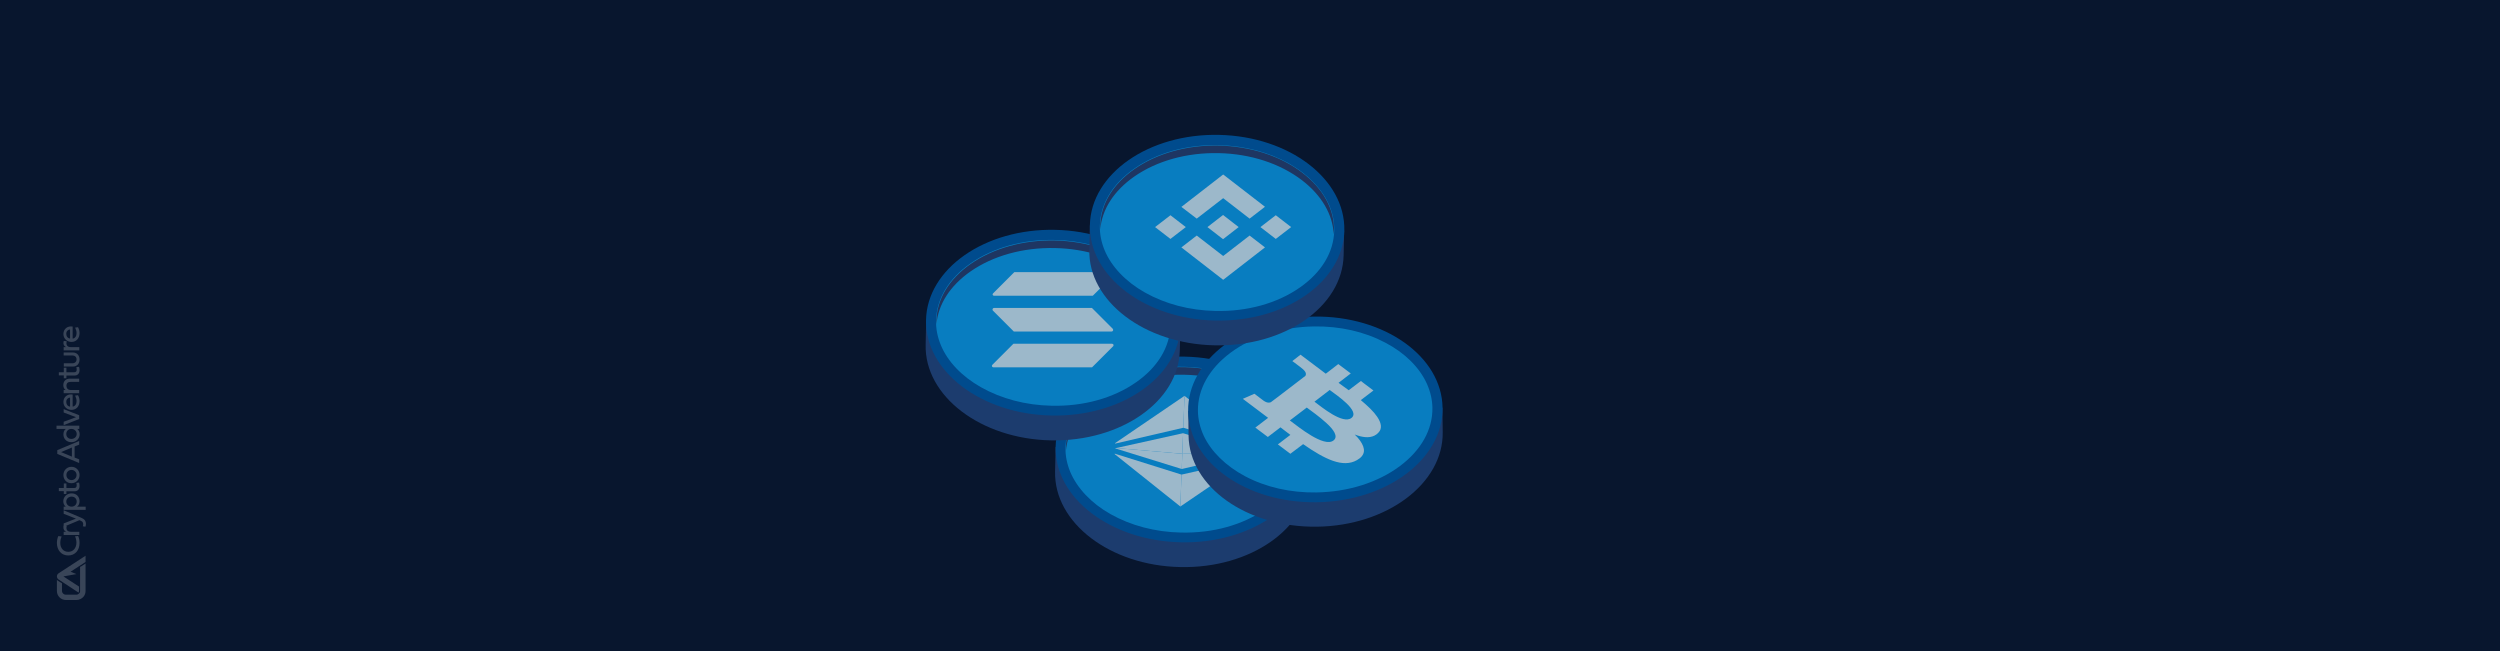 <?xml version="1.0" encoding="UTF-8"?> <svg xmlns="http://www.w3.org/2000/svg" xmlns:xlink="http://www.w3.org/1999/xlink" version="1.1" id="Layer_1" x="0px" y="0px" viewBox="0 0 1920 500" style="enable-background:new 0 0 1920 500;" xml:space="preserve"> <style type="text/css"> .st0{fill:#08162E;} .st1{opacity:0.2;} .st2{fill:#FFFFFF;} .st3{fill:#1C3C6E;} .st4{fill:#004B8D;} .st5{fill:#087DC0;} .st6{fill:#1E3662;} .st7{fill:#9CB8CA;} </style> <g> <rect id="XMLID_242_" class="st0" width="1920" height="500"></rect> <g id="XMLID_128_" class="st1"> <path id="XMLID_141_" class="st2" d="M62.3,435l3.4-2.2v21.1c0,0.4,0,0.8-0.1,1.2c-0.1,0.4-0.2,0.7-0.3,1.1 c-0.4,1.3-1.3,2.4-2.4,3.2c-0.3,0.2-0.6,0.4-1,0.6c-0.9,0.5-2,0.8-3.1,0.8h-8.2c-3.8,0-6.9-3.1-6.9-6.9v-8.6 c0,0.1,0.1,0.1,0.2,0.2c0.1,0.1,0.2,0.2,0.3,0.3c0,0,0,0,0,0c0,0,0.1,0.1,0.1,0.1c0,0,0,0,0,0l3.3,2.1v5.8c0,1.6,1.3,2.9,2.9,2.9 h8.2c0,0,0.1,0,0.1,0c0.5,0,1-0.2,1.4-0.5c0.3-0.2,0.5-0.4,0.7-0.6l0-0.1c0-0.1,0.1-0.1,0.2-0.2c0,0,0.1-0.1,0.1-0.1 c0.1-0.1,0.1-0.3,0.2-0.4c0,0,0-0.1,0-0.1c0.1-0.2,0.1-0.4,0.1-0.6c0,0,0,0,0-0.1c0-0.1,0-0.1,0-0.2v-18.5L62.3,435z M65.7,426.8 L45,440.3c-0.8,0.5-1.3,1.4-1.3,2.4c0,0.7,0.3,1.3,0.7,1.9l0.1,0.1c0,0,0.1,0.1,0.1,0.1c0.1,0.1,0.2,0.1,0.3,0.2 c0,0,0.1,0.1,0.2,0.1l15.2,10c0.2-0.3,0.4-0.7,0.4-1.1v-3.5l-12-7.8l10-1.8l-4.5-1.8l11.5-7.5L65.7,426.8L65.7,426.8z M57.3,342.9 v8.5l3.5,1.4v2.8l-16.8-7v-2.9l16.8-7v2.8L57.3,342.9z M55.2,350.7v-7l-8.3,3.5L55.2,350.7z M54.8,339.6c-3.7,0-6.1-2.6-6.1-6 c0-2,0.7-3.4,1.9-4.2h-7.2v-2.5h17.5v2.5h-1.6c1.1,0.9,1.9,2.2,1.9,4.2C61.1,337,58.5,339.6,54.8,339.6 M50.9,333.3 c0,2.3,1.7,3.8,3.9,3.8c2.2,0,4.1-1.5,4.1-3.8s-1.9-3.9-4.1-3.9C52.6,329.4,50.9,331,50.9,333.3 M48.9,316.8v-2.6l11.9,4.7v2.9 l-11.9,4.7v-2.6l9.5-3.5L48.9,316.8z M59.9,303.5c0.8,1.4,1.2,2.9,1.2,4.5c0,4-2.5,6.8-6.2,6.8c-3.5,0-6.2-2.6-6.2-6.1 c0-3.9,3.2-6.4,7.1-5.7v9.3c2-0.4,3-2,3-4.3c0-1.4-0.4-2.6-1.1-4.2L59.9,303.5z M53.8,305.3c-1.7,0.2-2.9,1.4-2.9,3.4 s1.2,3.4,2.9,3.6V305.3z M53.6,290.8h7.2v2.5h-6.7c-2,0-3.1,1.1-3.1,2.9c0,1.8,1.1,3.3,3.1,3.3h6.7v2.5H48.9v-2.5h1.5 c-0.6-0.4-1.8-1.5-1.8-3.7C48.7,292.5,50.7,290.8,53.6,290.8 M51,285.9h6c1.3,0,1.9-0.7,1.9-2c0-0.6-0.1-1.4-0.3-1.9l2.1-0.3 c0.2,0.6,0.4,1.6,0.4,2.6c0,2.5-1.4,4.1-3.8,4.1H51v2.1H49v-2.2h-3.8v-2.4H49v-3.5H51C51,282.4,51,285.9,51,285.9z M48.9,273.1 v-2.4H56c3,0,5.1,2.2,5.1,5.4c0,3.2-2,5.4-5,5.4h-7.1V279h6.7c1.8,0,3.1-1.2,3.1-3c0-1.8-1.3-3-3.1-3H48.9z M50.6,266.5 c-1.3-0.7-1.9-1.8-1.9-3.1c0-0.9,0.3-1.6,0.3-1.6l2.3,0.3c0,0.1-0.3,0.7-0.3,1.5c0,1.3,0.7,3,3.4,3h6.5v2.5H48.9v-2.5H50.6z M59.9,251.3c0.8,1.4,1.2,2.9,1.2,4.5c0,4-2.5,6.8-6.2,6.8c-3.5,0-6.2-2.6-6.2-6.1c0-3.9,3.2-6.4,7.1-5.7v9.3c2-0.4,3-2,3-4.3 c0-1.4-0.4-2.6-1.1-4.2L59.9,251.3z M53.8,253c-1.7,0.2-2.9,1.4-2.9,3.4c0,2,1.2,3.4,2.9,3.6V253z"></path> <path id="XMLID_140_" class="st2" d="M60,411.6c0.4,0.9,1.1,2.5,1.1,5.4c0,5.7-3.5,9.6-8.7,9.6c-5.1,0-8.7-3.9-8.7-9.6 c0-2.3,0.6-4.3,1.1-5.3l2.5,0.3c-0.4,0.9-1,2.7-1,5c0,4.1,2.5,6.8,6.2,6.8c3.7,0,6.2-2.9,6.2-7.1c0-2-0.6-3.8-1.1-4.8L60,411.6z"></path> <path id="XMLID_139_" class="st2" d="M50.6,408.3c-1.3-0.7-1.9-1.8-1.9-3.1c0-0.9,0.3-1.6,0.3-1.6l2.3,0.3c0,0.1-0.3,0.7-0.3,1.5 c0,1.3,0.7,3,3.4,3h6.5v2.5H48.9v-2.5H50.6z"></path> <path id="XMLID_138_" class="st2" d="M48.9,394.6v-2.7l13.4,5.7c2.2,1,3.7,2,3.7,4.9c0,1-0.3,1.8-0.4,2l-2-0.3 c0.2-0.3,0.3-1,0.3-1.6c0-1.6-0.8-2.2-2.2-2.8l-0.7-0.3l-12.1,5.1V402l9.4-3.7L48.9,394.6z"></path> <path id="XMLID_134_" class="st2" d="M55,378.9c3.7,0,6.1,2.6,6.1,6c0,2-0.7,3.4-1.9,4.2h6.6v2.5H48.9v-2.5h1.6 c-1.1-0.9-1.9-2.2-1.9-4.2C48.7,381.5,51.3,378.9,55,378.9 M58.9,385.2c0-2.3-1.7-3.8-3.9-3.8c-2.2,0-4.1,1.5-4.1,3.8 s1.9,3.9,4.1,3.9C57.2,389.1,58.9,387.5,58.9,385.2"></path> <path id="XMLID_132_" class="st2" d="M51,374.8h6c1.3,0,1.9-0.7,1.9-2c0-0.6-0.1-1.4-0.3-1.9l2.1-0.3c0.2,0.6,0.4,1.6,0.4,2.6 c0,2.5-1.4,4.1-3.8,4.1H51v2.1H49v-2.2h-3.8v-2.4H49v-3.5H51C51,371.3,51,374.8,51,374.8z"></path> <path id="XMLID_129_" class="st2" d="M48.7,364.8c0-3.6,2.7-6.3,6.2-6.3s6.2,2.7,6.2,6.3s-2.7,6.3-6.2,6.3 C51.4,371.2,48.7,368.5,48.7,364.8 M58.8,364.8c0-2.2-1.7-3.9-3.9-3.9s-3.9,1.6-3.9,3.9s1.7,3.9,3.9,3.9S58.8,367.1,58.8,364.8"></path> </g> </g> <path id="XMLID_47_" class="st3" d="M1005.5,366.3l0.4-18.8l-3.4-0.1c-10.6-30.5-48-53.6-93.1-54.5c-45-1-83.4,20.4-95.3,50.5 l-3.4-0.1l-0.4,18.8c-0.9,39.4,42.2,72.3,96.1,73.4C960.3,436.7,1004.7,405.7,1005.5,366.3z"></path> <ellipse id="XMLID_46_" transform="matrix(2.167258e-02 -1 1 2.167258e-02 543.335 1246.001)" class="st4" cx="908.3" cy="345.4" rx="71.3" ry="97.7"></ellipse> <path id="XMLID_45_" class="st5" d="M821.9,362.3c-2.5-6.1-3.8-12.5-3.6-18.9c0.4-16.6,9.7-32.1,26.4-43.7 c17.4-12.2,40.5-18.6,65-18c19.8,0.4,38.5,5.4,54.1,14.2c14.7,8.4,25.6,19.9,30.9,32.5c2.5,6.1,3.8,12.5,3.6,18.9 c-0.4,16.6-9.7,32.1-26.4,43.7c-17.4,12.2-40.5,18.6-65,18c-19.8-0.4-38.5-5.4-54.1-14.2C838.1,386.5,827.2,374.9,821.9,362.3z"></path> <path id="XMLID_44_" class="st6" d="M844.7,305.8c17.4-12.1,40.4-18.5,64.8-18c24.4,0.5,47.1,7.9,64,20.8 c15.1,11.6,23.7,26.3,24.4,41.7c0.1-1,0.1-2,0.2-2.9c0.4-16.5-8.3-32.3-24.4-44.6c-16.8-12.9-39.6-20.2-64-20.8 c-24.4-0.5-47.4,5.9-64.8,18c-16.6,11.6-26,27.1-26.3,43.5c0,1,0,2,0,2.9C819.9,331,829.1,316.7,844.7,305.8z"></path> <g id="XMLID_12_"> <polygon id="XMLID_21_" class="st7" points="856.4,340.3 856.4,340.7 908.8,328.5 909.7,304 "></polygon> <polygon id="XMLID_20_" class="st7" points="909.7,304 908.8,328.5 960.1,344.2 "></polygon> <polygon id="XMLID_19_" class="st7" points="856.1,348.8 856.1,348.4 907.4,364.5 906.5,389 "></polygon> <polygon id="XMLID_18_" class="st7" points="906.5,389 907.4,364.5 959.8,352.7 "></polygon> <path id="XMLID_17_" class="st7" d="M908.2,330.5"></path> <polygon id="XMLID_16_" class="st7" points="908.6,332.7 908.6,332.7 857.2,344.1 908,348.5 "></polygon> <polygon id="XMLID_15_" class="st7" points="857.2,344.1 856.3,344.3 907.6,360.2 908,348.5 "></polygon> <polygon id="XMLID_14_" class="st7" points="958.9,348.2 959,348.1 908.6,332.7 908,348.5 "></polygon> <polygon id="XMLID_13_" class="st7" points="908,348.5 907.6,360.2 958.9,348.2 "></polygon> </g> <g> <path id="XMLID_00000068651780936509723220000016463506452160493749_" class="st6" d="M945.2,277c16.9-12.7,39.7-19.9,64.2-20.2 c24.4-0.3,47.4,6.3,64.7,18.5c15.5,11,24.6,25.4,25.8,40.8c0.1-1,0.1-2,0.1-2.9c-0.2-16.5-9.4-32-25.9-43.8 c-17.3-12.3-40.2-18.9-64.7-18.5c-24.4,0.3-47.2,7.5-64.2,20.2c-16.2,12.2-25,27.9-24.8,44.4c0,1,0.1,2,0.1,2.9 C921.3,303.1,930,288.5,945.2,277z"></path> <g> <path id="XMLID_11_" class="st3" d="M1108,332l-0.2-18.8l-3.4,0c-11.7-30.1-49.9-51.9-94.9-51.3c-45,0.6-82.6,23.3-93.5,53.7 l-3.4,0l0.2,18.8c0.5,39.4,44.6,70.8,98.6,70.1C1065.2,403.8,1108.5,371.3,1108,332z"></path> <ellipse id="XMLID_00000072251748592994930540000003445573620253830817_" transform="matrix(1 -1.292180e-02 1.292180e-02 1 -3.978 13.079)" class="st4" cx="1010.1" cy="314.4" rx="97.7" ry="71.3"></ellipse> <path id="XMLID_10_" class="st5" d="M924.3,334.3c-2.7-6-4.2-12.3-4.3-18.7c-0.2-16.6,8.6-32.4,24.9-44.6 c17-12.7,39.8-19.9,64.3-20.3c19.8-0.3,38.7,4,54.6,12.4c15,7.8,26.3,19,32,31.5c2.7,6,4.2,12.3,4.3,18.7 c0.2,16.6-8.6,32.4-24.9,44.6c-17,12.7-39.8,19.9-64.3,20.3c-19.8,0.3-38.7-4-54.6-12.4C941.4,357.9,930,346.7,924.3,334.3z"></path> <path id="XMLID_00000119796840076727171010000010549119744921186487_" class="st7" d="M1057.7,320.1c-2.7-4-7.2-8.3-12.6-12.8 l9.7-7.4l-7.3-5.5l-2.3-1.8l-1.1,0.8l-8.3,6.3c-2.5-1.9-5.1-3.8-7.8-5.7l5.1-3.9l4.3-3.3l-9.6-7.2l-7.5,5.8l-2.1,1.6l-8.5-6.4 l-10.9-8.2l-1.8,1.4l-4.5,3.5c0,0,7.2,5.3,7,5.3c3.9,2.9,3.8,4.9,3,6.1l-21.3,16.3l-5.2,3.9c-0.9,0.4-2.8,0.8-5.6-1.2 c0.1,0.1-7-5.3-7-5.3l-8.9,3.9l19.4,14.6l-9.8,7.5l9.6,7.2l9.7-7.4c2.6,2,5.2,3.9,7.6,5.8l-9.6,7.3l9.6,7.2l9.8-7.4 c16.8,11.7,30.6,18.4,41.3,12.3c6.8-3.8,6.7-8.9,2.5-14.9c-1.1-1.6-2.5-3.2-4.2-4.8c5.7,2.2,11,2.9,15.1,0.9 c1.1-0.5,2.2-1.3,3.1-2.3l0,0C1061.7,329.1,1060.9,324.9,1057.7,320.1z M1037.9,321L1037.9,321c-6.6,5.1-22.9-8.4-28.4-12.5 l11.7-9C1026.7,303.6,1044.8,315.7,1037.9,321z M1024.1,338.3L1024.1,338.3c-7.3,5.6-26.9-10.5-33.5-15.4l10-7.6l3-2.3 c3.2,2.4,9.9,7.1,15.1,11.9C1024.3,330,1028,335.3,1024.1,338.3z"></path> </g> </g> <g> <path id="XMLID_00000048480918064287895820000017532368088529808798_" class="st3" d="M906.1,269l0.4-18.8l-3.4-0.1 c-10.6-30.5-48-53.6-93.1-54.5c-45-1-83.4,20.4-95.3,50.5l-3.4-0.1l-0.4,18.8c-0.9,39.4,42.2,72.3,96.1,73.4 C860.8,339.3,905.2,308.3,906.1,269z"></path> <ellipse id="XMLID_00000008121238554923171200000006622090401333327551_" transform="matrix(2.167258e-02 -1 1 2.167258e-02 543.362 1051.339)" class="st4" cx="808.9" cy="248" rx="71.3" ry="97.7"></ellipse> <path id="XMLID_00000070093184875829756310000007856089500941486005_" class="st5" d="M722.5,264.9c-2.5-6.1-3.8-12.5-3.6-18.9 c0.4-16.6,9.7-32.1,26.4-43.7c17.4-12.2,40.5-18.6,65-18c19.8,0.4,38.5,5.4,54.1,14.2c14.7,8.4,25.6,19.9,30.9,32.5 c2.5,6.1,3.8,12.5,3.6,18.9c-0.4,16.6-9.7,32.1-26.4,43.7c-17.4,12.2-40.5,18.6-65,18c-19.8-0.4-38.5-5.4-54.1-14.2 C738.7,289.1,727.7,277.6,722.5,264.9z"></path> <path id="XMLID_00000123417554194639647640000010229778616540257469_" class="st6" d="M745.3,208.5c17.4-12.1,40.4-18.5,64.8-18 c24.4,0.5,47.1,7.9,64,20.8c15.1,11.6,23.7,26.3,24.4,41.7c0.1-1,0.1-2,0.2-2.9c0.4-16.5-8.3-32.3-24.4-44.6 c-16.8-12.9-39.6-20.2-64-20.8c-24.4-0.5-47.4,5.9-64.8,18c-16.6,11.6-26,27.1-26.3,43.5c0,1,0,2,0,2.9 C720.5,233.7,729.7,219.4,745.3,208.5z"></path> <g id="XMLID_542_"> <path id="XMLID_545_" class="st7" d="M855.7,210.7l-16.4,16.4h-76c-0.9,0-1.3-1.1-0.7-1.7l16.4-16.4h76 C855.9,209.1,856.4,210.1,855.7,210.7z"></path> <path id="XMLID_544_" class="st7" d="M853.7,254.6h-75.1l-16-16c-0.8-0.8-0.2-2.1,0.9-2.1h75.1l16,16 C855.3,253.3,854.8,254.6,853.7,254.6z"></path> <path id="XMLID_543_" class="st7" d="M854.9,265.9l-16.2,16.2h-75.8c-1,0-1.5-1.2-0.8-1.9l16.2-16.2h75.8 C855.1,264,855.6,265.2,854.9,265.9z"></path> </g> </g> <path id="XMLID_00000162348801911159381690000007668677825821451430_" class="st3" d="M1031.9,196.1l0.4-18.8l-3.4-0.1 c-10.6-30.5-48-53.6-93.1-54.5c-45-1-83.4,20.4-95.3,50.5L837,173l-0.4,18.8c-0.9,39.4,42.2,72.3,96.1,73.4 C986.6,266.4,1031,235.5,1031.9,196.1z"></path> <ellipse id="XMLID_00000046298018083506967520000001367356572814465412_" transform="matrix(2.167258e-02 -1 1 2.167258e-02 739.286 1105.789)" class="st4" cx="934.7" cy="175.2" rx="71.3" ry="97.7"></ellipse> <path id="XMLID_00000106146483323993718360000015050381268163793593_" class="st5" d="M848.3,192.1c-2.5-6.1-3.8-12.5-3.6-18.9 c0.4-16.6,9.7-32.1,26.4-43.7c17.4-12.2,40.5-18.6,65-18c19.8,0.4,38.5,5.4,54.1,14.2c14.7,8.4,25.6,19.9,30.9,32.5 c2.5,6.1,3.8,12.5,3.6,18.9c-0.4,16.6-9.7,32.1-26.4,43.7c-17.4,12.2-40.5,18.6-65,18c-19.8-0.4-38.5-5.4-54.1-14.2 C864.5,216.3,853.5,204.7,848.3,192.1z"></path> <path id="XMLID_00000026155116125406579110000003775105898813502123_" class="st6" d="M871.1,135.6c17.4-12.1,40.4-18.5,64.8-18 c24.4,0.5,47.1,7.9,64,20.8c15.1,11.6,23.7,26.3,24.4,41.7c0.1-1,0.1-2,0.2-2.9c0.4-16.5-8.3-32.3-24.4-44.6 c-16.8-12.9-39.6-20.2-64-20.8c-24.4-0.5-47.4,5.9-64.8,18c-16.6,11.6-26,27.1-26.3,43.5c0,1,0,2,0,2.9 C846.3,160.8,855.5,146.5,871.1,135.6z"></path> <g id="XMLID_2_"> <title>bi</title> <g id="Layer_2_1_"> <g id="Layer_1-2_1_"> <path id="XMLID_5_" class="st7" d="M919.1,167.9l20.3-15.7l20.3,15.7l11.8-9.1L939.4,134l-32.1,24.9L919.1,167.9 M887.1,174.4 l11.8-9.1l11.8,9.1l-11.8,9.1L887.1,174.4z M919.1,180.9l20.3,15.7l20.3-15.7l11.8,9.1l0,0l-32.1,24.9L907.3,190l0,0L919.1,180.9 M968,174.4l11.8-9.1l11.8,9.1l-11.8,9.1L968,174.4z"></path> <path id="XMLID_4_" class="st7" d="M951.3,174.4L951.3,174.4l-12-9.3l-8.9,6.9l0,0l-1,0.8l-2.1,1.6l0,0l0,0l12,9.3L951.3,174.4 L951.3,174.4L951.3,174.4"></path> </g> </g> </g> </svg> 